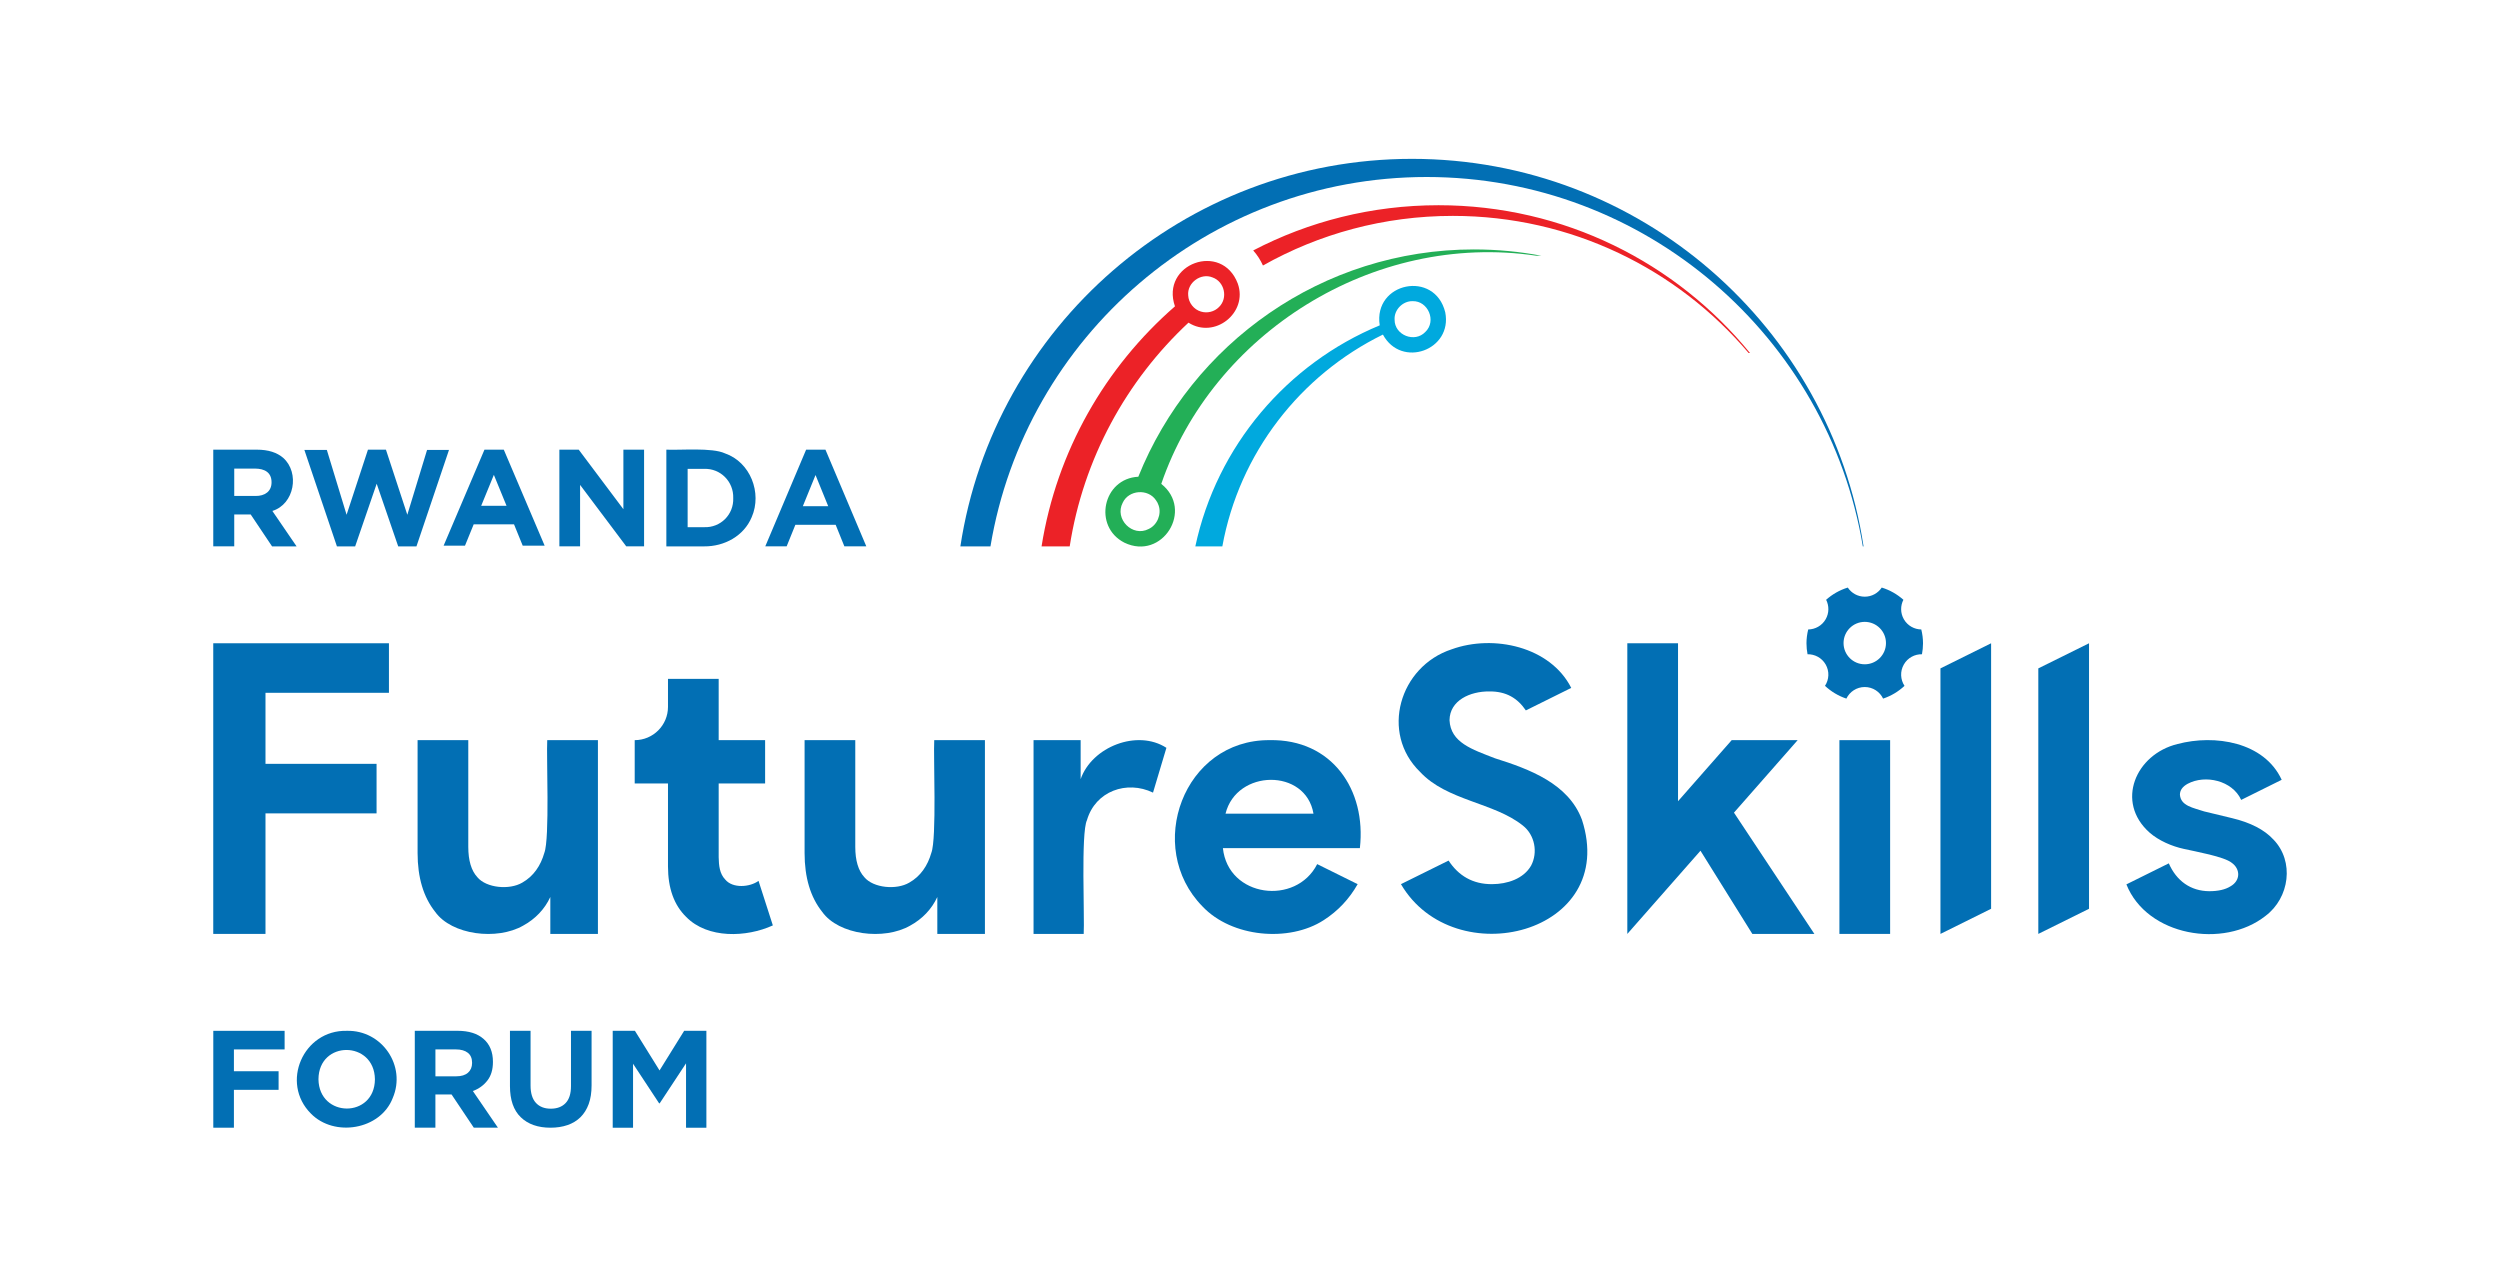 <svg width="379" height="195" viewBox="0 0 379 195" fill="none" xmlns="http://www.w3.org/2000/svg">
<g clip-path="url(#clip0_53_1615)">
<path d="M58.963 105.027V97.519H32.329V141.581H40.248V123.308H57.087V115.798H40.248V105.029H58.963V105.027Z" fill="#026FB4"/>
<path d="M114.994 133.541C113.666 134.507 111.07 134.712 109.948 133.338C109.084 132.451 108.976 131.195 108.951 129.952V118.775H115.991V112.207H108.951V102.918H101.267V107.161C101.267 109.948 99.008 112.207 96.221 112.207V118.775H101.267V131.341C101.267 134.653 102.182 137.21 104.024 139.006C107.282 142.336 113.167 142.118 117.164 140.291L114.994 133.541Z" fill="#026FB4"/>
<path d="M141.63 112.205C141.488 114.669 142.026 127.142 141.191 129.29C140.641 131.233 139.553 132.845 137.846 133.806C135.9 134.955 132.398 134.621 131.037 132.986C130.118 131.989 129.66 130.454 129.66 128.383V112.207H121.975V129.319C121.975 133.035 122.864 136.006 124.644 138.237C127.141 141.748 134.022 142.603 137.99 140.319C139.809 139.323 141.24 137.843 142.098 135.984V141.581H149.315V112.205H141.628H141.63Z" fill="#026FB4"/>
<path d="M82.961 112.205C82.819 114.669 83.357 127.142 82.522 129.29C81.972 131.233 80.884 132.845 79.177 133.806C77.233 134.955 73.729 134.621 72.368 132.986C71.449 131.989 70.992 130.454 70.992 128.383V112.207H63.306V129.319C63.306 133.035 64.197 136.006 65.974 138.237C68.472 141.748 75.353 142.603 79.321 140.319C81.14 139.323 82.571 137.843 83.429 135.984V141.581H90.645V112.205H82.959H82.961Z" fill="#026FB4"/>
<path d="M163.826 118.114V112.207H156.686V141.583H164.289C164.444 139.211 163.853 126.23 164.782 124.339C166.064 119.92 170.832 118.248 174.797 120.16L176.828 113.371C172.424 110.515 165.545 113.202 163.826 118.116V118.114Z" fill="#026FB4"/>
<path d="M192.483 112.205C179.413 112.114 173.478 128.438 182.297 137.416C186.735 142.123 195.439 142.887 200.671 139.497C202.829 138.112 204.544 136.291 205.82 134.039L199.686 131C196.474 137.344 186.174 136.057 185.393 128.58H206.157C207.165 119.707 201.912 112.035 192.483 112.205ZM185.79 123.35C187.465 116.584 197.959 116.448 199.123 123.35H185.79Z" fill="#026FB4"/>
<path d="M239.808 124.236C237.764 118.786 231.859 116.6 226.642 114.957C223.166 113.609 219.911 112.571 219.748 109.183C219.782 106.177 222.871 104.796 225.765 104.822C228.349 104.792 230.053 105.842 231.321 107.699L238.2 104.286C235.035 98.031 226.433 96.134 220.076 98.434C212.157 101.025 209.198 111.112 215.281 117.017C219.339 121.402 226.464 121.633 230.856 125.146C232.691 126.581 233.163 129.23 232.122 131.216C230.98 133.234 228.478 134.03 226.233 134.037C223.267 134.073 221.09 132.739 219.604 130.463L212.384 134.037C220.445 147.812 245.478 141.591 239.812 124.238H239.808V124.236Z" fill="#026FB4"/>
<path d="M275.061 141.583H265.656L257.792 128.97L246.701 141.583V97.517H254.389V121.464L262.526 112.205H272.527L262.869 123.196L275.061 141.583Z" fill="#026FB4"/>
<path d="M286.543 112.207H278.855V141.581H286.543V112.207Z" fill="#026FB4"/>
<path d="M294.172 101.33V141.581L301.851 137.772V97.521L294.172 101.328V101.33Z" fill="#026FB4"/>
<path d="M309.008 101.33V141.581L316.696 137.772V97.521L309.008 101.328V101.33Z" fill="#026FB4"/>
<path d="M344.636 127.259C343.262 125.775 341.17 124.695 338.358 124.026L334.138 123.007C332.504 122.457 330.598 122.186 330.477 120.473C330.477 119.797 330.873 119.245 331.659 118.817C334.304 117.403 338.413 118.313 339.764 121.265L345.904 118.218C343.249 112.47 335.756 111.296 330.113 112.793C323.751 114.348 320.662 121.58 325.868 126.215C327.272 127.447 329.273 128.303 331.043 128.686C332.842 129.097 337.174 129.857 338.333 130.801C339.658 131.743 339.688 133.501 338.13 134.375C337.348 134.864 336.273 135.106 334.92 135.106C332.114 135.089 329.957 133.552 328.79 130.884C328.773 130.894 322.495 134.007 322.47 134.017L322.362 134.072C325.478 141.909 337.098 143.876 343.448 138.853C347.101 136.116 347.861 130.57 344.636 127.255V127.259Z" fill="#026FB4"/>
<path d="M291.271 95.427C290.215 95.413 289.194 94.864 288.627 93.884C288.084 92.941 288.093 91.83 288.555 90.926C287.617 90.092 286.505 89.452 285.273 89.075C284.718 89.91 283.772 90.458 282.698 90.458C281.623 90.458 280.676 89.91 280.123 89.075C278.891 89.452 277.779 90.092 276.841 90.926C277.301 91.83 277.312 92.941 276.768 93.884C276.204 94.864 275.18 95.413 274.125 95.427C273.96 96.1 273.862 96.803 273.862 97.528C273.862 98.095 273.92 98.646 274.023 99.185C275.112 99.162 276.183 99.719 276.767 100.729C277.371 101.777 277.292 103.028 276.668 103.975C277.589 104.834 278.688 105.501 279.91 105.908C280.411 104.87 281.468 104.153 282.696 104.153C283.924 104.153 284.981 104.87 285.48 105.908C286.704 105.501 287.803 104.835 288.722 103.975C288.101 103.03 288.021 101.777 288.626 100.731C289.207 99.719 290.278 99.162 291.369 99.185C291.47 98.646 291.529 98.095 291.529 97.528C291.529 96.803 291.432 96.1 291.267 95.427H291.271ZM282.698 100.706C280.92 100.706 279.482 99.266 279.482 97.49C279.482 95.715 280.92 94.275 282.698 94.275C284.475 94.275 285.914 95.715 285.914 97.49C285.914 99.266 284.474 100.706 282.698 100.706Z" fill="#026FB4"/>
<path d="M41.29 77.46C44.644 76.426 45.45 71.673 42.952 69.429C41.997 68.592 40.657 68.169 38.937 68.169H32.331V82.827H35.511V77.996H38.008L41.243 82.829H44.961L41.29 77.46ZM38.73 75.188H35.511V71.038H38.671C40.104 71.044 41.167 71.616 41.167 73.104C41.18 74.496 40.148 75.209 38.73 75.188Z" fill="#026FB4"/>
<path d="M64.743 68.211L61.749 78.04L58.508 68.171H55.783L52.543 78.04L49.549 68.211H46.143L51.076 82.829H53.843L57.106 73.333L60.367 82.829H63.136L68.067 68.211H64.743Z" fill="#026FB4"/>
<path d="M76.376 68.169H73.445L67.252 82.725H70.492L71.813 79.484H77.924L79.243 82.725H82.569L76.374 68.169H76.376ZM72.948 76.678L74.87 71.989L76.791 76.678H72.948Z" fill="#026FB4"/>
<path d="M94.506 68.169V77.195L87.733 68.169H84.801V82.827H87.941V73.509L94.939 82.827H97.642V68.169H94.506Z" fill="#026FB4"/>
<path d="M109.889 68.724C107.943 67.826 103.177 68.266 101.019 68.169V82.831H106.738C109.825 82.861 112.781 81.245 113.963 78.391C115.557 74.724 113.761 70.051 109.889 68.724ZM106.738 79.92H104.246V71.08H106.738C109.23 70.985 111.237 73.022 111.157 75.501C111.259 77.998 109.237 80.024 106.738 79.92Z" fill="#026FB4"/>
<path d="M125.14 68.169H122.209L116.016 82.827H119.256L120.577 79.562H126.688L128.007 82.827H131.333L125.138 68.169H125.14ZM121.712 76.736L123.634 72.014L125.555 76.736H121.712Z" fill="#026FB4"/>
<path d="M43.147 159.093V156.273H32.336V170.96H35.461V165.22H42.234V162.4H35.461V159.093H43.147Z" fill="#026FB4"/>
<path d="M52.581 156.273C45.961 156.116 42.478 164.162 47.132 168.818C50.669 172.44 57.676 171.293 59.537 166.466C61.631 161.589 57.911 156.141 52.581 156.273ZM48.279 163.615C48.317 157.67 56.755 157.725 56.839 163.615C56.799 169.559 48.36 169.51 48.279 163.615Z" fill="#026FB4"/>
<path d="M71.688 165.402C72.594 165.062 73.327 164.534 73.888 163.808C74.451 163.084 74.729 162.148 74.729 160.999V160.958C74.729 159.483 74.259 158.333 73.319 157.509C72.379 156.683 71.062 156.27 69.374 156.27H62.882V170.956H66.007V165.925H68.459L71.828 170.956H75.485L71.686 165.4H71.688V165.402ZM71.567 161.162C71.567 161.769 71.358 162.258 70.949 162.623C70.536 162.987 69.944 163.169 69.173 163.169H66.01V159.091H69.114C69.886 159.091 70.486 159.262 70.918 159.599C71.352 159.936 71.569 160.444 71.569 161.119V161.16L71.567 161.162Z" fill="#026FB4"/>
<path d="M86.56 156.273V164.67C86.56 165.805 86.289 166.658 85.749 167.224C85.207 167.793 84.456 168.077 83.498 168.077C82.539 168.077 81.786 167.784 81.244 167.196C80.702 166.607 80.433 165.731 80.433 164.57V156.273H77.31V164.651C77.31 166.745 77.858 168.322 78.953 169.377C80.049 170.433 81.549 170.96 83.458 170.96C84.405 170.96 85.264 170.827 86.033 170.563C86.804 170.298 87.46 169.9 88.002 169.366C88.542 168.831 88.957 168.166 89.249 167.367C89.539 166.569 89.683 165.629 89.683 164.547V156.271H86.56V156.273Z" fill="#026FB4"/>
<path d="M103.717 156.273L99.986 162.279L96.255 156.273H92.887V170.96H95.97V161.263L99.925 167.266H100.007L104.003 161.202V170.96H107.088V156.273H103.717Z" fill="#026FB4"/>
<path d="M223.468 37.813C200.425 37.813 180.667 52.098 172.568 72.274C167.192 72.539 165.653 79.823 170.461 82.27C176.214 85.033 181.031 77.307 176.049 73.356C183.825 50.636 208.077 35.094 232.918 38.77H233.672C230.368 38.141 226.957 37.815 223.468 37.815V37.813ZM174.139 80.193C171.698 81.481 168.913 78.684 170.198 76.223C171.107 74.248 174.05 74.046 175.242 75.834C175.42 76.067 175.553 76.331 175.646 76.619C176.118 77.964 175.43 79.605 174.139 80.193Z" fill="#23AF57"/>
<path d="M282.514 82.835H282.404C277.13 51.11 249.479 26.833 216.278 26.833C183.078 26.833 155.422 51.106 150.154 82.831H145.593C150.652 49.606 179.432 24.082 214.055 24.082C248.679 24.082 277.451 49.608 282.516 82.835H282.514Z" fill="#026FB4"/>
<path d="M219.1 47.349C217.518 40.873 208.151 42.791 209.166 49.323C195.092 55.152 184.459 67.642 181.211 82.835H185.306C187.872 68.698 197.12 56.862 209.65 50.722C212.452 55.908 220.233 53.068 219.1 47.349ZM216.076 50.326C214.47 52.024 211.404 50.811 211.421 48.461C211.323 46.975 212.659 45.622 214.141 45.655C216.5 45.583 217.817 48.685 216.076 50.326Z" fill="#00A9DE"/>
<path d="M265.296 53.511H265.086C254.315 40.796 238.226 32.729 220.25 32.729C209.79 32.729 199.966 35.458 191.463 40.252C191.098 39.435 190.609 38.666 189.987 37.967C198.39 33.583 207.948 31.112 218.082 31.112C237.123 31.112 254.121 39.841 265.296 53.511Z" fill="#EC2227"/>
<path d="M187.652 43C185.231 36.568 175.894 39.996 178.124 46.443C167.571 55.628 160.194 68.383 157.901 82.831H162.167C164.234 69.526 170.762 57.697 180.175 48.914C184.15 51.45 189.21 47.407 187.651 43H187.652ZM184.795 46.551C184.103 47.265 183.01 47.527 182.066 47.235C180.995 46.934 180.179 45.897 180.131 44.779C179.947 42.871 182.057 41.321 183.823 42.06C185.651 42.697 186.197 45.206 184.795 46.551Z" fill="#EC2227"/>
</g>
<defs>
<clipPath id="clip0_53_1615">
<rect width="379" height="194.304" fill="white" transform="translate(0 0.37)"/>
</clipPath>
</defs>
</svg>
